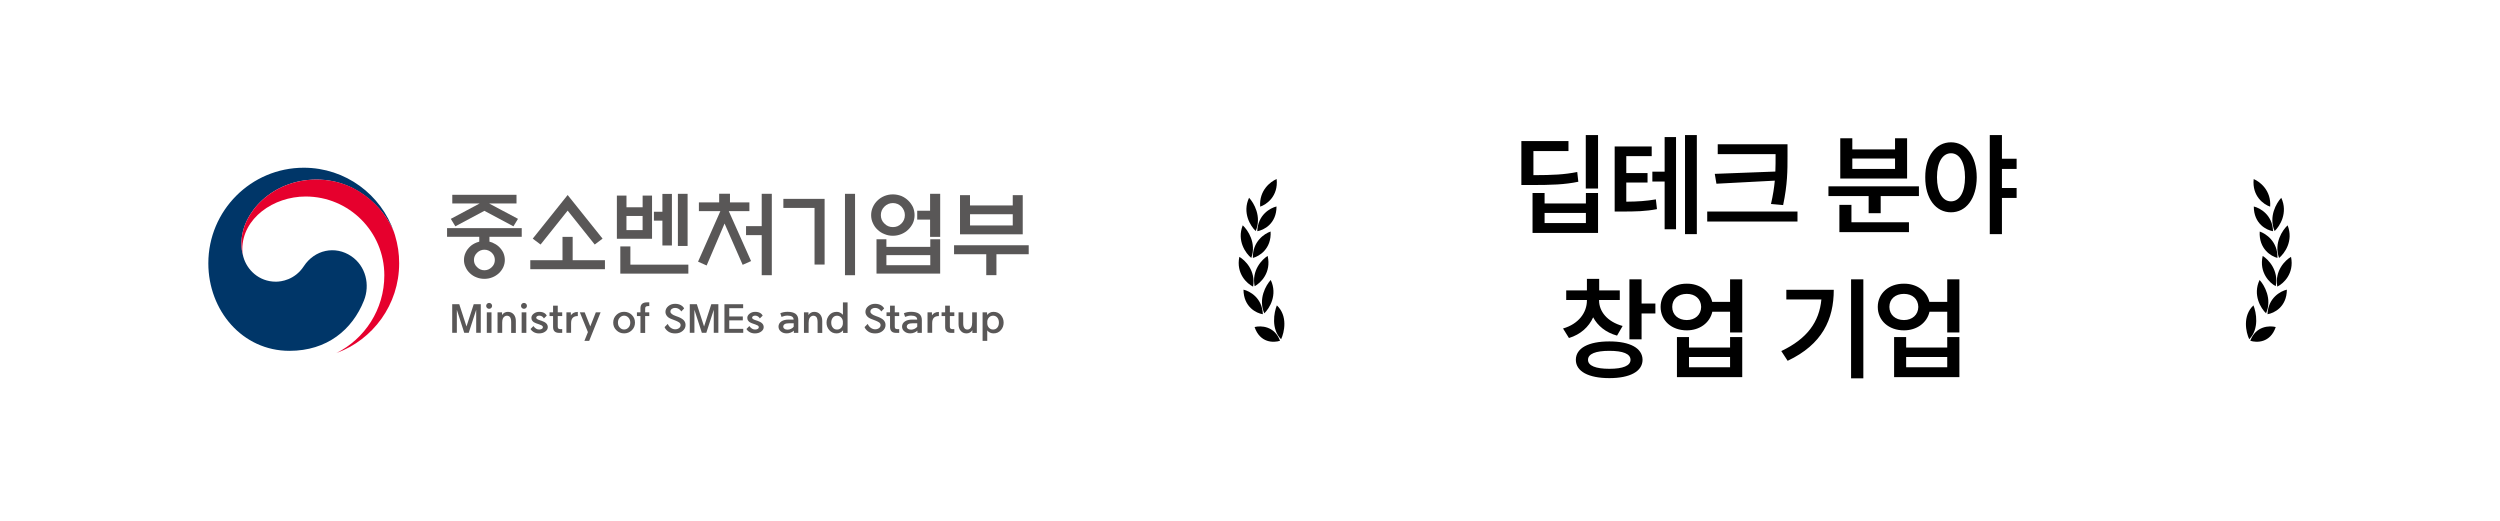 <svg width="312" height="65" viewBox="0 0 312 65" fill="none" xmlns="http://www.w3.org/2000/svg">
<path d="M43.846 31.977C41.836 30.612 39.265 31.168 37.917 33.224C36.789 34.942 35.087 35.154 34.429 35.154C32.282 35.154 30.813 33.642 30.375 32.077C30.372 32.06 30.369 32.048 30.363 32.033C30.357 32.015 30.354 31.998 30.348 31.977C30.178 31.327 30.134 31.015 30.134 30.321C30.134 26.576 33.971 22.411 39.495 22.411C45.018 22.411 48.388 26.721 49.219 29.118C49.205 29.074 49.193 29.033 49.178 28.988C47.574 24.303 43.135 20.932 37.911 20.932C31.333 20.934 26 26.273 26 32.86C26 38.746 30.24 43.785 36.125 43.785C40.814 43.785 43.969 41.149 45.415 37.522C46.211 35.536 45.647 33.204 43.846 31.977Z" fill="#003668"/>
<path d="M49.295 29.348C48.599 27.01 45.34 22.409 39.494 22.409C33.97 22.409 30.133 26.574 30.133 30.319C30.133 31.013 30.174 31.325 30.348 31.975C30.274 31.69 30.239 31.404 30.239 31.125C30.239 27.227 34.138 24.524 38.145 24.524C43.569 24.524 47.964 28.928 47.964 34.358C47.964 38.614 45.52 42.3 41.962 44.068C46.545 42.412 49.815 38.014 49.815 32.855C49.815 31.634 49.651 30.554 49.292 29.345" fill="#E6002D"/>
<path d="M60.002 37.966V41.537H59.429V38.663L58.498 41.537H57.939L57.014 38.663V41.537H56.435V37.966H57.316L58.218 40.746L59.12 37.966H60.002Z" fill="#595757"/>
<path d="M61.414 38.174C61.414 38.274 61.379 38.357 61.305 38.433C61.232 38.507 61.144 38.542 61.044 38.542C60.944 38.542 60.856 38.504 60.782 38.433C60.709 38.36 60.674 38.274 60.674 38.174C60.674 38.074 60.709 37.986 60.782 37.913C60.856 37.839 60.938 37.804 61.044 37.804C61.15 37.804 61.232 37.842 61.305 37.913C61.379 37.986 61.414 38.074 61.414 38.174ZM60.753 38.977H61.34V41.545H60.753V38.977Z" fill="#595757"/>
<path d="M62.675 40.253V41.545H62.093V38.98H62.654V39.321C62.719 39.206 62.816 39.106 62.954 39.027C63.081 38.953 63.221 38.918 63.374 38.918C63.674 38.918 63.915 39.021 64.103 39.227C64.282 39.436 64.376 39.709 64.376 40.056V41.548H63.794V40.203C63.794 39.93 63.747 39.73 63.662 39.594C63.568 39.468 63.433 39.4 63.248 39.4C63.154 39.4 63.06 39.433 62.969 39.495C62.875 39.556 62.807 39.647 62.76 39.751C62.702 39.877 62.675 40.044 62.675 40.253Z" fill="#595757"/>
<path d="M65.762 38.172C65.762 38.272 65.727 38.355 65.654 38.431C65.58 38.505 65.489 38.54 65.392 38.54C65.286 38.54 65.204 38.502 65.131 38.431C65.057 38.358 65.022 38.272 65.022 38.172C65.022 38.072 65.057 37.984 65.131 37.911C65.204 37.837 65.289 37.802 65.392 37.802C65.492 37.802 65.58 37.84 65.654 37.911C65.727 37.984 65.762 38.072 65.762 38.172ZM65.101 38.975H65.689V41.543H65.101V38.975Z" fill="#595757"/>
<path d="M66.203 41.065L66.57 40.692C66.67 40.833 66.781 40.942 66.905 41.018C67.019 41.092 67.152 41.127 67.287 41.127C67.422 41.127 67.531 41.101 67.625 41.045C67.707 40.995 67.754 40.924 67.754 40.836C67.754 40.751 67.713 40.68 67.631 40.627C67.542 40.58 67.437 40.533 67.316 40.489C67.175 40.447 67.034 40.395 66.887 40.339C66.687 40.271 66.546 40.177 66.458 40.059C66.364 39.95 66.317 39.824 66.317 39.677C66.317 39.468 66.417 39.289 66.617 39.139C66.811 38.989 67.04 38.918 67.313 38.918C67.587 38.918 67.833 38.986 68.015 39.121C68.109 39.194 68.183 39.286 68.236 39.392L67.88 39.739C67.827 39.659 67.775 39.592 67.713 39.539C67.598 39.444 67.457 39.392 67.29 39.392C67.184 39.392 67.102 39.418 67.028 39.465C66.955 39.515 66.919 39.574 66.919 39.642C66.919 39.715 66.961 39.78 67.046 39.827C67.125 39.877 67.246 39.933 67.407 39.977C67.463 39.998 67.534 40.021 67.607 40.042C67.854 40.124 68.042 40.23 68.171 40.356C68.297 40.486 68.365 40.645 68.365 40.824C68.365 41.039 68.262 41.221 68.056 41.374C67.848 41.53 67.589 41.609 67.275 41.609C67.002 41.609 66.767 41.548 66.567 41.421C66.432 41.342 66.311 41.227 66.211 41.068" fill="#595757"/>
<path d="M69.608 38.151V38.98H70.163V39.448H69.608V40.754C69.608 40.88 69.634 40.968 69.696 41.01C69.755 41.057 69.837 41.077 69.949 41.077H70.163V41.545H69.814C69.534 41.545 69.338 41.483 69.211 41.357C69.085 41.236 69.023 41.051 69.023 40.81V39.445H68.582V38.977H69.023V38.148H69.611L69.608 38.151Z" fill="#595757"/>
<path d="M70.689 41.54V38.975H71.241V39.357C71.323 39.231 71.423 39.137 71.549 39.063C71.696 38.978 71.87 38.931 72.069 38.931H72.111V39.448H72.049C71.808 39.448 71.614 39.522 71.473 39.669C71.335 39.816 71.273 40.037 71.273 40.34V41.537H70.691L70.689 41.54Z" fill="#595757"/>
<path d="M73.371 41.446L72.366 38.981H72.969L73.668 40.735L74.358 38.981H74.955L73.53 42.544H72.933L73.371 41.446Z" fill="#595757"/>
<path d="M77.889 41.605C77.51 41.605 77.192 41.478 76.928 41.216C76.66 40.96 76.528 40.64 76.528 40.26C76.528 39.881 76.66 39.563 76.928 39.301C77.189 39.045 77.51 38.913 77.889 38.913C78.268 38.913 78.585 39.045 78.852 39.301C79.114 39.563 79.246 39.884 79.246 40.26C79.246 40.637 79.117 40.96 78.852 41.216C78.585 41.478 78.265 41.605 77.889 41.605ZM77.889 41.122C78.097 41.122 78.282 41.043 78.435 40.875C78.582 40.719 78.658 40.513 78.658 40.26C78.658 40.007 78.579 39.81 78.435 39.643C78.282 39.481 78.1 39.395 77.889 39.395C77.677 39.395 77.495 39.481 77.348 39.643C77.189 39.81 77.119 40.016 77.119 40.26C77.119 40.504 77.192 40.716 77.348 40.875C77.495 41.043 77.677 41.122 77.889 41.122Z" fill="#595757"/>
<path d="M79.928 38.469C79.928 38.227 79.996 38.042 80.131 37.919C80.263 37.798 80.466 37.733 80.745 37.733H81.03V38.201H80.857C80.745 38.201 80.663 38.227 80.604 38.269C80.543 38.319 80.516 38.398 80.516 38.525V38.978H81.03V39.445H80.516V41.546H79.928V39.445H79.488V38.978H79.928V38.469Z" fill="#595757"/>
<path d="M82.939 40.824L83.333 40.424C83.436 40.651 83.574 40.818 83.735 40.924C83.903 41.039 84.082 41.098 84.258 41.098C84.446 41.098 84.605 41.051 84.74 40.951C84.872 40.857 84.94 40.727 84.94 40.568C84.94 40.43 84.872 40.315 84.74 40.227C84.605 40.142 84.458 40.068 84.302 40.007C84.144 39.95 83.976 39.886 83.809 39.818C83.535 39.718 83.341 39.589 83.227 39.427C83.106 39.268 83.048 39.1 83.048 38.924C83.048 38.65 83.165 38.409 83.4 38.209C83.629 38.015 83.917 37.915 84.264 37.915C84.611 37.915 84.913 38.009 85.14 38.194C85.254 38.289 85.334 38.389 85.38 38.495L85.025 38.871C84.993 38.809 84.937 38.742 84.852 38.662C84.678 38.506 84.476 38.427 84.235 38.427C84.082 38.427 83.95 38.468 83.841 38.55C83.726 38.633 83.668 38.75 83.668 38.886C83.668 39.1 83.897 39.289 84.364 39.448C84.446 39.48 84.531 39.509 84.625 39.542C84.934 39.662 85.172 39.803 85.328 39.962C85.48 40.13 85.557 40.33 85.557 40.565C85.557 40.851 85.436 41.095 85.195 41.298C84.954 41.507 84.646 41.612 84.267 41.612C83.917 41.612 83.629 41.533 83.403 41.377C83.183 41.224 83.024 41.042 82.939 40.827" fill="#595757"/>
<path d="M89.651 37.966V41.537H89.078V38.663L88.147 41.537H87.591L86.663 38.663V41.537H86.084V37.966H86.966L87.868 40.746L88.77 37.966H89.651Z" fill="#595757"/>
<path d="M92.757 41.537H90.41V37.966H92.746V38.463H91.012V39.495H92.704V39.981H91.012V41.04H92.757V41.537Z" fill="#595757"/>
<path d="M93.15 41.065L93.517 40.692C93.617 40.833 93.725 40.942 93.852 41.018C93.969 41.092 94.099 41.127 94.234 41.127C94.369 41.127 94.475 41.101 94.569 41.045C94.654 40.995 94.701 40.924 94.701 40.836C94.701 40.751 94.66 40.68 94.575 40.627C94.487 40.58 94.381 40.533 94.26 40.489C94.122 40.447 93.978 40.395 93.831 40.339C93.632 40.271 93.49 40.177 93.402 40.059C93.308 39.95 93.261 39.824 93.261 39.677C93.261 39.468 93.361 39.289 93.561 39.139C93.755 38.989 93.984 38.918 94.26 38.918C94.536 38.918 94.777 38.986 94.963 39.121C95.056 39.194 95.13 39.286 95.183 39.392L94.827 39.739C94.775 39.659 94.722 39.592 94.66 39.539C94.542 39.444 94.404 39.392 94.234 39.392C94.128 39.392 94.046 39.418 93.972 39.465C93.899 39.515 93.861 39.574 93.861 39.642C93.861 39.715 93.905 39.78 93.987 39.827C94.066 39.877 94.187 39.933 94.348 39.977C94.407 39.998 94.475 40.021 94.548 40.042C94.795 40.124 94.983 40.23 95.115 40.356C95.242 40.486 95.309 40.645 95.309 40.824C95.309 41.039 95.206 41.221 95.001 41.374C94.792 41.53 94.534 41.609 94.219 41.609C93.946 41.609 93.711 41.548 93.511 41.421C93.376 41.342 93.255 41.227 93.156 41.068" fill="#595757"/>
<path d="M98.436 39.887H99.045C99.045 39.725 98.974 39.599 98.851 39.513C98.716 39.431 98.525 39.387 98.284 39.387H98.269C98.037 39.387 97.79 39.446 97.531 39.548L97.385 39.09C97.652 38.975 97.952 38.916 98.275 38.913H98.287C98.719 38.913 99.048 38.995 99.28 39.16C99.509 39.328 99.626 39.596 99.626 39.954V41.543H99.071V41.261C98.962 41.369 98.827 41.455 98.671 41.511C98.51 41.572 98.345 41.605 98.184 41.605C97.878 41.605 97.634 41.525 97.446 41.358C97.252 41.202 97.158 41.002 97.158 40.76C97.158 40.499 97.273 40.281 97.517 40.11C97.731 39.963 98.04 39.884 98.445 39.884M98.287 41.143C98.434 41.143 98.586 41.105 98.733 41.031C98.88 40.958 98.986 40.872 99.053 40.775V40.34H98.533C98.24 40.34 98.037 40.381 97.922 40.455C97.805 40.54 97.749 40.643 97.749 40.757C97.749 40.872 97.796 40.963 97.896 41.031C97.99 41.105 98.119 41.143 98.29 41.143" fill="#595757"/>
<path d="M100.916 40.253V41.545H100.334V38.98H100.895V39.321C100.957 39.206 101.057 39.106 101.195 39.027C101.321 38.953 101.462 38.918 101.615 38.918C101.915 38.918 102.156 39.021 102.344 39.227C102.523 39.436 102.617 39.709 102.617 40.056V41.548H102.035V40.203C102.035 39.93 101.988 39.73 101.906 39.594C101.812 39.468 101.674 39.4 101.492 39.4C101.398 39.4 101.304 39.433 101.212 39.495C101.119 39.556 101.054 39.647 101.004 39.751C100.948 39.877 100.922 40.044 100.922 40.253" fill="#595757"/>
<path d="M104.408 38.917C104.714 38.917 104.975 39.043 105.196 39.285V37.737H105.778V41.547H105.216V41.22C104.996 41.482 104.729 41.608 104.408 41.608C104.029 41.608 103.733 41.476 103.501 41.205C103.266 40.944 103.151 40.629 103.151 40.267C103.151 39.905 103.266 39.59 103.501 39.317C103.733 39.055 104.029 38.92 104.408 38.92M105.19 40.429C105.199 40.32 105.199 40.208 105.19 40.099C105.169 39.911 105.096 39.749 104.972 39.617C104.837 39.476 104.661 39.402 104.464 39.402C104.238 39.402 104.062 39.487 103.935 39.649C103.8 39.817 103.736 40.023 103.736 40.267C103.736 40.511 103.8 40.723 103.935 40.882C104.062 41.05 104.238 41.129 104.464 41.129C104.661 41.129 104.837 41.061 104.972 40.914C105.093 40.788 105.166 40.626 105.19 40.429Z" fill="#595757"/>
<path d="M107.894 40.824L108.288 40.424C108.394 40.651 108.529 40.818 108.69 40.924C108.858 41.039 109.037 41.098 109.213 41.098C109.404 41.098 109.56 41.051 109.698 40.951C109.83 40.857 109.895 40.727 109.895 40.568C109.895 40.43 109.83 40.315 109.698 40.227C109.563 40.142 109.413 40.068 109.257 40.007C109.099 39.95 108.931 39.886 108.764 39.818C108.493 39.718 108.299 39.589 108.185 39.427C108.064 39.268 108.006 39.1 108.006 38.924C108.006 38.65 108.12 38.409 108.358 38.209C108.587 38.015 108.875 37.915 109.222 37.915C109.569 37.915 109.871 38.009 110.098 38.194C110.212 38.289 110.291 38.389 110.341 38.495L109.983 38.871C109.951 38.809 109.895 38.742 109.813 38.662C109.639 38.506 109.434 38.427 109.193 38.427C109.04 38.427 108.908 38.468 108.799 38.55C108.684 38.633 108.626 38.75 108.626 38.886C108.626 39.1 108.855 39.289 109.322 39.448C109.407 39.48 109.489 39.509 109.583 39.542C109.892 39.662 110.13 39.803 110.286 39.962C110.438 40.13 110.515 40.33 110.515 40.565C110.515 40.851 110.394 41.095 110.156 41.298C109.913 41.507 109.604 41.612 109.225 41.612C108.875 41.612 108.584 41.533 108.361 41.377C108.141 41.224 107.985 41.042 107.897 40.827" fill="#595757"/>
<path d="M111.668 38.151V38.98H112.22V39.448H111.668V40.754C111.668 40.88 111.691 40.968 111.756 41.01C111.812 41.057 111.897 41.077 112.006 41.077H112.22V41.545H111.871C111.592 41.545 111.392 41.483 111.268 41.357C111.142 41.236 111.077 41.051 111.077 40.81V39.445H110.637V38.977H111.077V38.148H111.665L111.668 38.151Z" fill="#595757"/>
<path d="M113.857 39.887H114.466C114.466 39.725 114.398 39.599 114.272 39.513C114.133 39.431 113.945 39.387 113.705 39.387H113.69C113.461 39.387 113.214 39.446 112.952 39.548L112.805 39.09C113.072 38.975 113.373 38.916 113.698 38.913H113.708C114.136 38.913 114.468 38.995 114.7 39.16C114.93 39.328 115.047 39.596 115.047 39.954V41.543H114.492V41.261C114.38 41.369 114.251 41.455 114.095 41.511C113.933 41.572 113.769 41.605 113.605 41.605C113.301 41.605 113.055 41.525 112.867 41.358C112.673 41.202 112.576 41.002 112.576 40.76C112.576 40.499 112.691 40.281 112.935 40.11C113.149 39.963 113.458 39.884 113.86 39.884M113.705 41.143C113.852 41.143 114.004 41.105 114.151 41.031C114.298 40.958 114.401 40.872 114.471 40.775V40.34H113.954C113.66 40.34 113.455 40.381 113.34 40.455C113.226 40.54 113.167 40.643 113.167 40.757C113.167 40.872 113.214 40.963 113.314 41.031C113.407 41.105 113.537 41.143 113.708 41.143" fill="#595757"/>
<path d="M115.756 41.54V38.975H116.306V39.357C116.388 39.231 116.488 39.137 116.615 39.063C116.761 38.978 116.935 38.931 117.135 38.931H117.173V39.448H117.111C116.87 39.448 116.676 39.522 116.535 39.669C116.4 39.816 116.336 40.037 116.336 40.34V41.537H115.754L115.756 41.54Z" fill="#595757"/>
<path d="M118.544 38.151V38.98H119.099V39.448H118.544V40.754C118.544 40.88 118.571 40.968 118.632 41.01C118.691 41.057 118.774 41.077 118.885 41.077H119.099V41.545H118.748C118.468 41.545 118.271 41.483 118.145 41.357C118.019 41.236 117.954 41.051 117.954 40.81V39.445H117.51V38.977H117.954V38.148H118.542L118.544 38.151Z" fill="#595757"/>
<path d="M121.327 40.273V38.981H121.909V41.547H121.348V41.205C121.275 41.332 121.181 41.432 121.064 41.493C120.922 41.573 120.775 41.608 120.628 41.608C120.323 41.608 120.082 41.508 119.906 41.299C119.715 41.093 119.627 40.817 119.627 40.47V38.981H120.208V40.326C120.208 40.599 120.249 40.802 120.344 40.929C120.429 41.067 120.561 41.129 120.752 41.129C120.846 41.129 120.934 41.099 121.028 41.035C121.116 40.973 121.187 40.888 121.237 40.776C121.29 40.652 121.322 40.482 121.322 40.273" fill="#595757"/>
<path d="M123.995 41.606C123.681 41.606 123.417 41.486 123.208 41.239V42.542H122.626V38.98H123.188V39.306C123.405 39.047 123.675 38.918 123.995 38.918C124.369 38.918 124.671 39.053 124.907 39.315C125.136 39.589 125.253 39.903 125.253 40.265C125.253 40.627 125.139 40.942 124.907 41.203C124.671 41.477 124.369 41.606 123.995 41.606ZM123.214 40.424C123.234 40.618 123.305 40.78 123.431 40.909C123.567 41.056 123.734 41.124 123.94 41.124C124.16 41.124 124.337 41.045 124.471 40.877C124.598 40.721 124.665 40.515 124.665 40.262C124.665 40.009 124.598 39.812 124.471 39.645C124.337 39.483 124.157 39.397 123.94 39.397C123.734 39.397 123.567 39.471 123.431 39.612C123.305 39.745 123.234 39.906 123.214 40.095C123.203 40.203 123.203 40.315 123.214 40.424Z" fill="#595757"/>
<path d="M59.812 30.157V29.551H55.793V28.469H65.112V29.551H61.082V30.157C61.199 30.193 61.325 30.228 61.443 30.272C61.746 30.402 62.013 30.563 62.248 30.775C62.48 30.996 62.668 31.24 62.806 31.522C62.932 31.813 63.003 32.116 63.003 32.443C63.003 32.769 62.932 33.072 62.806 33.352C62.665 33.643 62.48 33.899 62.248 34.111C62.016 34.32 61.746 34.496 61.443 34.611C61.129 34.74 60.802 34.799 60.453 34.799C60.103 34.799 59.765 34.74 59.463 34.611C59.148 34.496 58.881 34.32 58.658 34.111C58.425 33.899 58.237 33.643 58.111 33.352C57.97 33.072 57.903 32.769 57.903 32.443C57.903 32.116 57.973 31.813 58.111 31.522C58.237 31.243 58.425 30.999 58.658 30.775C58.878 30.563 59.148 30.402 59.463 30.272C59.58 30.225 59.695 30.19 59.812 30.157ZM64.46 25.389H61.035L64.645 27.313L64.075 28.245L60.453 26.31L56.83 28.245L56.26 27.313L59.871 25.389H56.445V24.315H64.46V25.389ZM61.757 32.446C61.757 32.096 61.631 31.793 61.372 31.537C61.105 31.293 60.802 31.163 60.453 31.163C60.103 31.163 59.8 31.293 59.545 31.537C59.278 31.793 59.148 32.096 59.148 32.446C59.148 32.796 59.275 33.099 59.545 33.343C59.8 33.602 60.103 33.728 60.453 33.728C60.802 33.728 61.105 33.602 61.372 33.343C61.628 33.099 61.757 32.796 61.757 32.446Z" fill="#595757"/>
<path d="M70.2 32.476V29.561H71.469V32.476H75.497V33.597H66.18V32.476H70.2ZM70.843 26.284L67.464 30.517L66.486 29.782L70.843 24.337L75.2 29.782L74.222 30.517L70.843 26.284Z" fill="#595757"/>
<path d="M81.375 29.798H76.986V24.409H78.185V25.868H80.2V24.409H81.375V29.798ZM77.415 34.149V30.754H78.672V33.028H85.906V34.149H77.415ZM80.197 26.953H78.182V28.716H80.197V26.953ZM82.668 24.2H83.855V30.636H82.668V27.536H81.607V26.427H82.668V24.2ZM84.601 24.189H85.812V30.695H84.601V24.189Z" fill="#595757"/>
<path d="M89.752 25.261V24.176H91.101V25.261H93.525V26.347H90.951L93.733 32.583L92.684 33.05L90.425 27.897L88.189 33.133L87.117 32.653L89.902 26.347H87.222V25.261H89.752ZM95.061 29.344H93.105V28.223H95.061V24.188H96.322V34.345H95.061V29.344Z" fill="#595757"/>
<path d="M102.911 33.016H101.654V25.948H97.764V24.818H102.911V33.016ZM105.453 24.189H106.71V34.346H105.453V24.189Z" fill="#595757"/>
<path d="M114.138 26.848C114.138 27.209 114.068 27.545 113.93 27.851C113.777 28.166 113.581 28.433 113.337 28.666C113.093 28.901 112.811 29.086 112.488 29.216C112.15 29.354 111.8 29.424 111.427 29.424C111.054 29.424 110.707 29.354 110.381 29.216C110.043 29.086 109.752 28.901 109.52 28.666C109.262 28.43 109.077 28.163 108.938 27.851C108.789 27.545 108.718 27.209 108.718 26.848C108.718 26.486 108.789 26.159 108.938 25.833C109.079 25.53 109.264 25.25 109.52 25.018C109.752 24.786 110.046 24.597 110.381 24.459C110.707 24.33 111.057 24.259 111.427 24.259C111.797 24.259 112.15 24.33 112.488 24.459C112.814 24.597 113.093 24.786 113.337 25.018C113.581 25.25 113.78 25.53 113.93 25.833C114.068 26.159 114.138 26.498 114.138 26.848ZM109.388 29.857H110.622V30.81H116.099V29.857H117.332V34.149H109.388V29.857ZM112.928 26.848C112.928 26.439 112.775 26.089 112.496 25.786C112.194 25.494 111.847 25.342 111.436 25.342C111.024 25.342 110.669 25.494 110.375 25.786C110.072 26.089 109.931 26.439 109.931 26.848C109.931 27.256 110.072 27.615 110.375 27.898C110.666 28.201 111.016 28.342 111.436 28.342C111.856 28.342 112.194 28.201 112.496 27.898C112.775 27.618 112.928 27.268 112.928 26.848ZM116.099 31.84H110.622V33.098H116.099V31.84ZM114.468 26.298H116.074V24.189H117.335V29.563H116.074V27.407H114.468V26.298Z" fill="#595757"/>
<path d="M119.066 30.607H128.383V31.728H124.355V34.34H123.085V31.728H119.066V30.607ZM121.059 25.639H126.391V24.356H127.637V29.242H119.809V24.356H121.056V25.639H121.059ZM126.391 26.736H121.059V28.136H126.391V26.736Z" fill="#595757"/>
<path d="M159.325 22.346C158.574 22.649 157.111 23.762 157.271 25.789C158.05 25.537 159.552 24.496 159.325 22.346Z" fill="black"/>
<path d="M159.309 25.767C158.533 25.947 156.966 26.818 156.912 28.853C157.711 28.728 159.309 27.935 159.309 25.767Z" fill="black"/>
<path d="M158.571 28.895C157.807 29.145 156.295 30.153 156.36 32.188C157.15 31.992 158.698 31.059 158.571 28.895Z" fill="black"/>
<path d="M158.203 31.939C157.496 32.374 156.181 33.74 156.579 35.717C157.32 35.327 158.683 34.025 158.203 31.939Z" fill="black"/>
<path d="M155.883 24.679C156.482 25.315 157.487 27.036 156.71 28.832C156.068 28.23 155.005 26.557 155.883 24.679Z" fill="black"/>
<path d="M155.093 28.12C155.728 28.701 156.83 30.328 156.16 32.189C155.485 31.646 154.327 30.072 155.093 28.12Z" fill="black"/>
<path d="M154.669 32.055C155.386 32.464 156.733 33.781 156.383 35.771C155.633 35.409 154.24 34.158 154.669 32.055Z" fill="black"/>
<path d="M158.587 34.941C157.992 35.583 156.996 37.312 157.784 39.102C158.422 38.495 159.476 36.812 158.587 34.941Z" fill="black"/>
<path d="M159.352 38.111C158.996 38.983 158.604 41.049 159.881 42.338C160.286 41.478 160.747 39.428 159.352 38.111Z" fill="black"/>
<path d="M155.188 36.148C155.965 36.323 157.537 37.18 157.602 39.215C156.802 39.096 155.2 38.317 155.188 36.148Z" fill="black"/>
<path d="M156.573 40.815C157.346 40.614 159.063 40.673 159.747 42.527C158.97 42.791 157.248 42.818 156.573 40.815Z" fill="black"/>
<path d="M195.745 17.609V18.854H191.37V21.861C193.81 21.855 195.239 21.786 196.839 21.465L196.975 22.682C195.253 23.037 193.708 23.092 190.919 23.092H189.866V17.609H195.745ZM199.436 16.857V23.529H197.905V16.857H199.436ZM192.765 24.09V25.389H197.919V24.09H199.436V29.066H191.261V24.09H192.765ZM192.765 27.836H197.919V26.578H192.765V27.836ZM206.132 18.279V19.482H202.96V21.602H205.613V22.777H202.96V25.17C204.43 25.156 205.442 25.088 206.652 24.883L206.789 26.1C205.367 26.373 204.191 26.4 202.318 26.4H201.511V18.279H206.132ZM211.765 16.857V29.217H210.289V16.857H211.765ZM209.168 17.104V28.615H207.746V22.654H206.214V21.424H207.746V17.104H209.168ZM223.082 18.006V19.482C223.082 21.273 223.082 22.982 222.535 25.594L221.018 25.457C221.271 24.377 221.414 23.427 221.496 22.545L214.209 22.928L214.004 21.697L221.565 21.41C221.592 20.747 221.592 20.111 221.592 19.482V19.236H214.373V18.006H223.082ZM224.326 26.4V27.645H213.061V26.4H224.326ZM239.482 23.256V24.473H234.71V26.605H233.207V24.473H228.189V23.256H239.482ZM238.238 27.74V28.971H229.556V25.566H231.06V27.74H238.238ZM231.169 17.254V18.648H236.501V17.254H238.005V22.285H229.665V17.254H231.169ZM231.169 21.082H236.501V19.783H231.169V21.082ZM243.484 17.76C245.344 17.76 246.684 19.455 246.697 22.121C246.684 24.814 245.344 26.496 243.484 26.496C241.611 26.496 240.258 24.814 240.272 22.121C240.258 19.455 241.611 17.76 243.484 17.76ZM243.484 19.127C242.445 19.127 241.734 20.234 241.734 22.121C241.734 24.021 242.445 25.129 243.484 25.129C244.537 25.129 245.234 24.021 245.234 22.121C245.234 20.234 244.537 19.127 243.484 19.127ZM251.674 19.811V21.082H249.842V23.461H251.674V24.705H249.842V29.217H248.324V16.857H249.842V19.811H251.674ZM199.565 37.496C199.565 38.85 200.563 40.148 202.504 40.682L201.807 41.885C200.392 41.495 199.387 40.654 198.826 39.602C198.286 40.798 197.261 41.741 195.805 42.185L195.067 40.996C197.008 40.435 198.047 39.014 198.047 37.496V37.441H195.463V36.238H198.047V34.803H199.578V36.238H202.149V37.441H199.565V37.496ZM204.869 34.857V37.879H206.592V39.123H204.869V42.35H203.352V34.857H204.869ZM200.85 42.609C203.42 42.609 204.979 43.443 204.992 44.906C204.979 46.355 203.42 47.19 200.85 47.19C198.252 47.19 196.666 46.355 196.666 44.906C196.666 43.443 198.252 42.609 200.85 42.609ZM200.85 43.785C199.141 43.785 198.184 44.154 198.184 44.906C198.184 45.645 199.141 46.027 200.85 46.027C202.545 46.027 203.488 45.645 203.488 44.906C203.488 44.154 202.545 43.785 200.85 43.785ZM210.513 35.404C212.112 35.391 213.37 36.313 213.684 37.674H215.913V34.857H217.431V41.488H215.913V38.904H213.698C213.39 40.292 212.119 41.228 210.513 41.228C208.612 41.228 207.245 40.012 207.245 38.303C207.245 36.621 208.612 35.391 210.513 35.404ZM210.513 36.676C209.446 36.676 208.694 37.305 208.694 38.303C208.694 39.287 209.446 39.943 210.513 39.943C211.552 39.943 212.29 39.287 212.304 38.303C212.29 37.305 211.552 36.676 210.513 36.676ZM210.786 42.062V43.375H215.913V42.062H217.431V47.066H209.282V42.062H210.786ZM210.786 45.836H215.913V44.551H210.786V45.836ZM232.545 34.857V47.217H231.014V34.857H232.545ZM228.854 36.17C228.854 39.848 227.432 42.978 223.098 45.029L222.305 43.812C225.538 42.274 227.042 40.183 227.309 37.373H222.934V36.17H228.854ZM237.614 35.404C239.214 35.391 240.471 36.313 240.786 37.674H243.014V34.857H244.532V41.488H243.014V38.904H240.8C240.492 40.292 239.22 41.228 237.614 41.228C235.714 41.228 234.346 40.012 234.346 38.303C234.346 36.621 235.714 35.391 237.614 35.404ZM237.614 36.676C236.548 36.676 235.796 37.305 235.796 38.303C235.796 39.287 236.548 39.943 237.614 39.943C238.653 39.943 239.391 39.287 239.405 38.303C239.391 37.305 238.653 36.676 237.614 36.676ZM237.887 42.062V43.375H243.014V42.062H244.532V47.066H236.384V42.062H237.887ZM237.887 45.836H243.014V44.551H237.887V45.836Z" fill="black"/>
<path d="M281.26 22.348C282.012 22.651 283.474 23.764 283.315 25.79C282.535 25.539 281.033 24.498 281.26 22.348Z" fill="black"/>
<path d="M281.274 25.77C282.051 25.95 283.618 26.82 283.672 28.855C282.873 28.73 281.274 27.938 281.274 25.77Z" fill="black"/>
<path d="M282.013 28.898C282.777 29.147 284.289 30.155 284.224 32.189C283.434 31.993 281.887 31.06 282.013 28.898Z" fill="black"/>
<path d="M282.385 31.939C283.092 32.374 284.406 33.74 284.008 35.716C283.267 35.326 281.905 34.024 282.385 31.939Z" fill="black"/>
<path d="M284.7 24.684C284.101 25.32 283.096 27.041 283.873 28.837C284.514 28.235 285.578 26.562 284.7 24.684Z" fill="black"/>
<path d="M285.495 28.123C284.86 28.704 283.757 30.331 284.427 32.191C285.102 31.648 286.261 30.074 285.495 28.123Z" fill="black"/>
<path d="M285.92 32.054C285.202 32.463 283.855 33.78 284.205 35.77C284.956 35.407 286.349 34.157 285.92 32.054Z" fill="black"/>
<path d="M281.997 34.941C282.593 35.583 283.588 37.312 282.801 39.101C282.163 38.494 281.109 36.812 281.997 34.941Z" fill="black"/>
<path d="M281.231 38.111C281.587 38.983 281.978 41.049 280.702 42.338C280.297 41.478 279.836 39.428 281.231 38.111Z" fill="black"/>
<path d="M285.401 36.148C284.623 36.323 283.052 37.18 282.986 39.214C283.786 39.096 285.389 38.317 285.401 36.148Z" fill="black"/>
<path d="M284.013 40.814C283.239 40.613 281.522 40.672 280.839 42.525C281.616 42.789 283.338 42.816 284.013 40.814Z" fill="black"/>
</svg>
